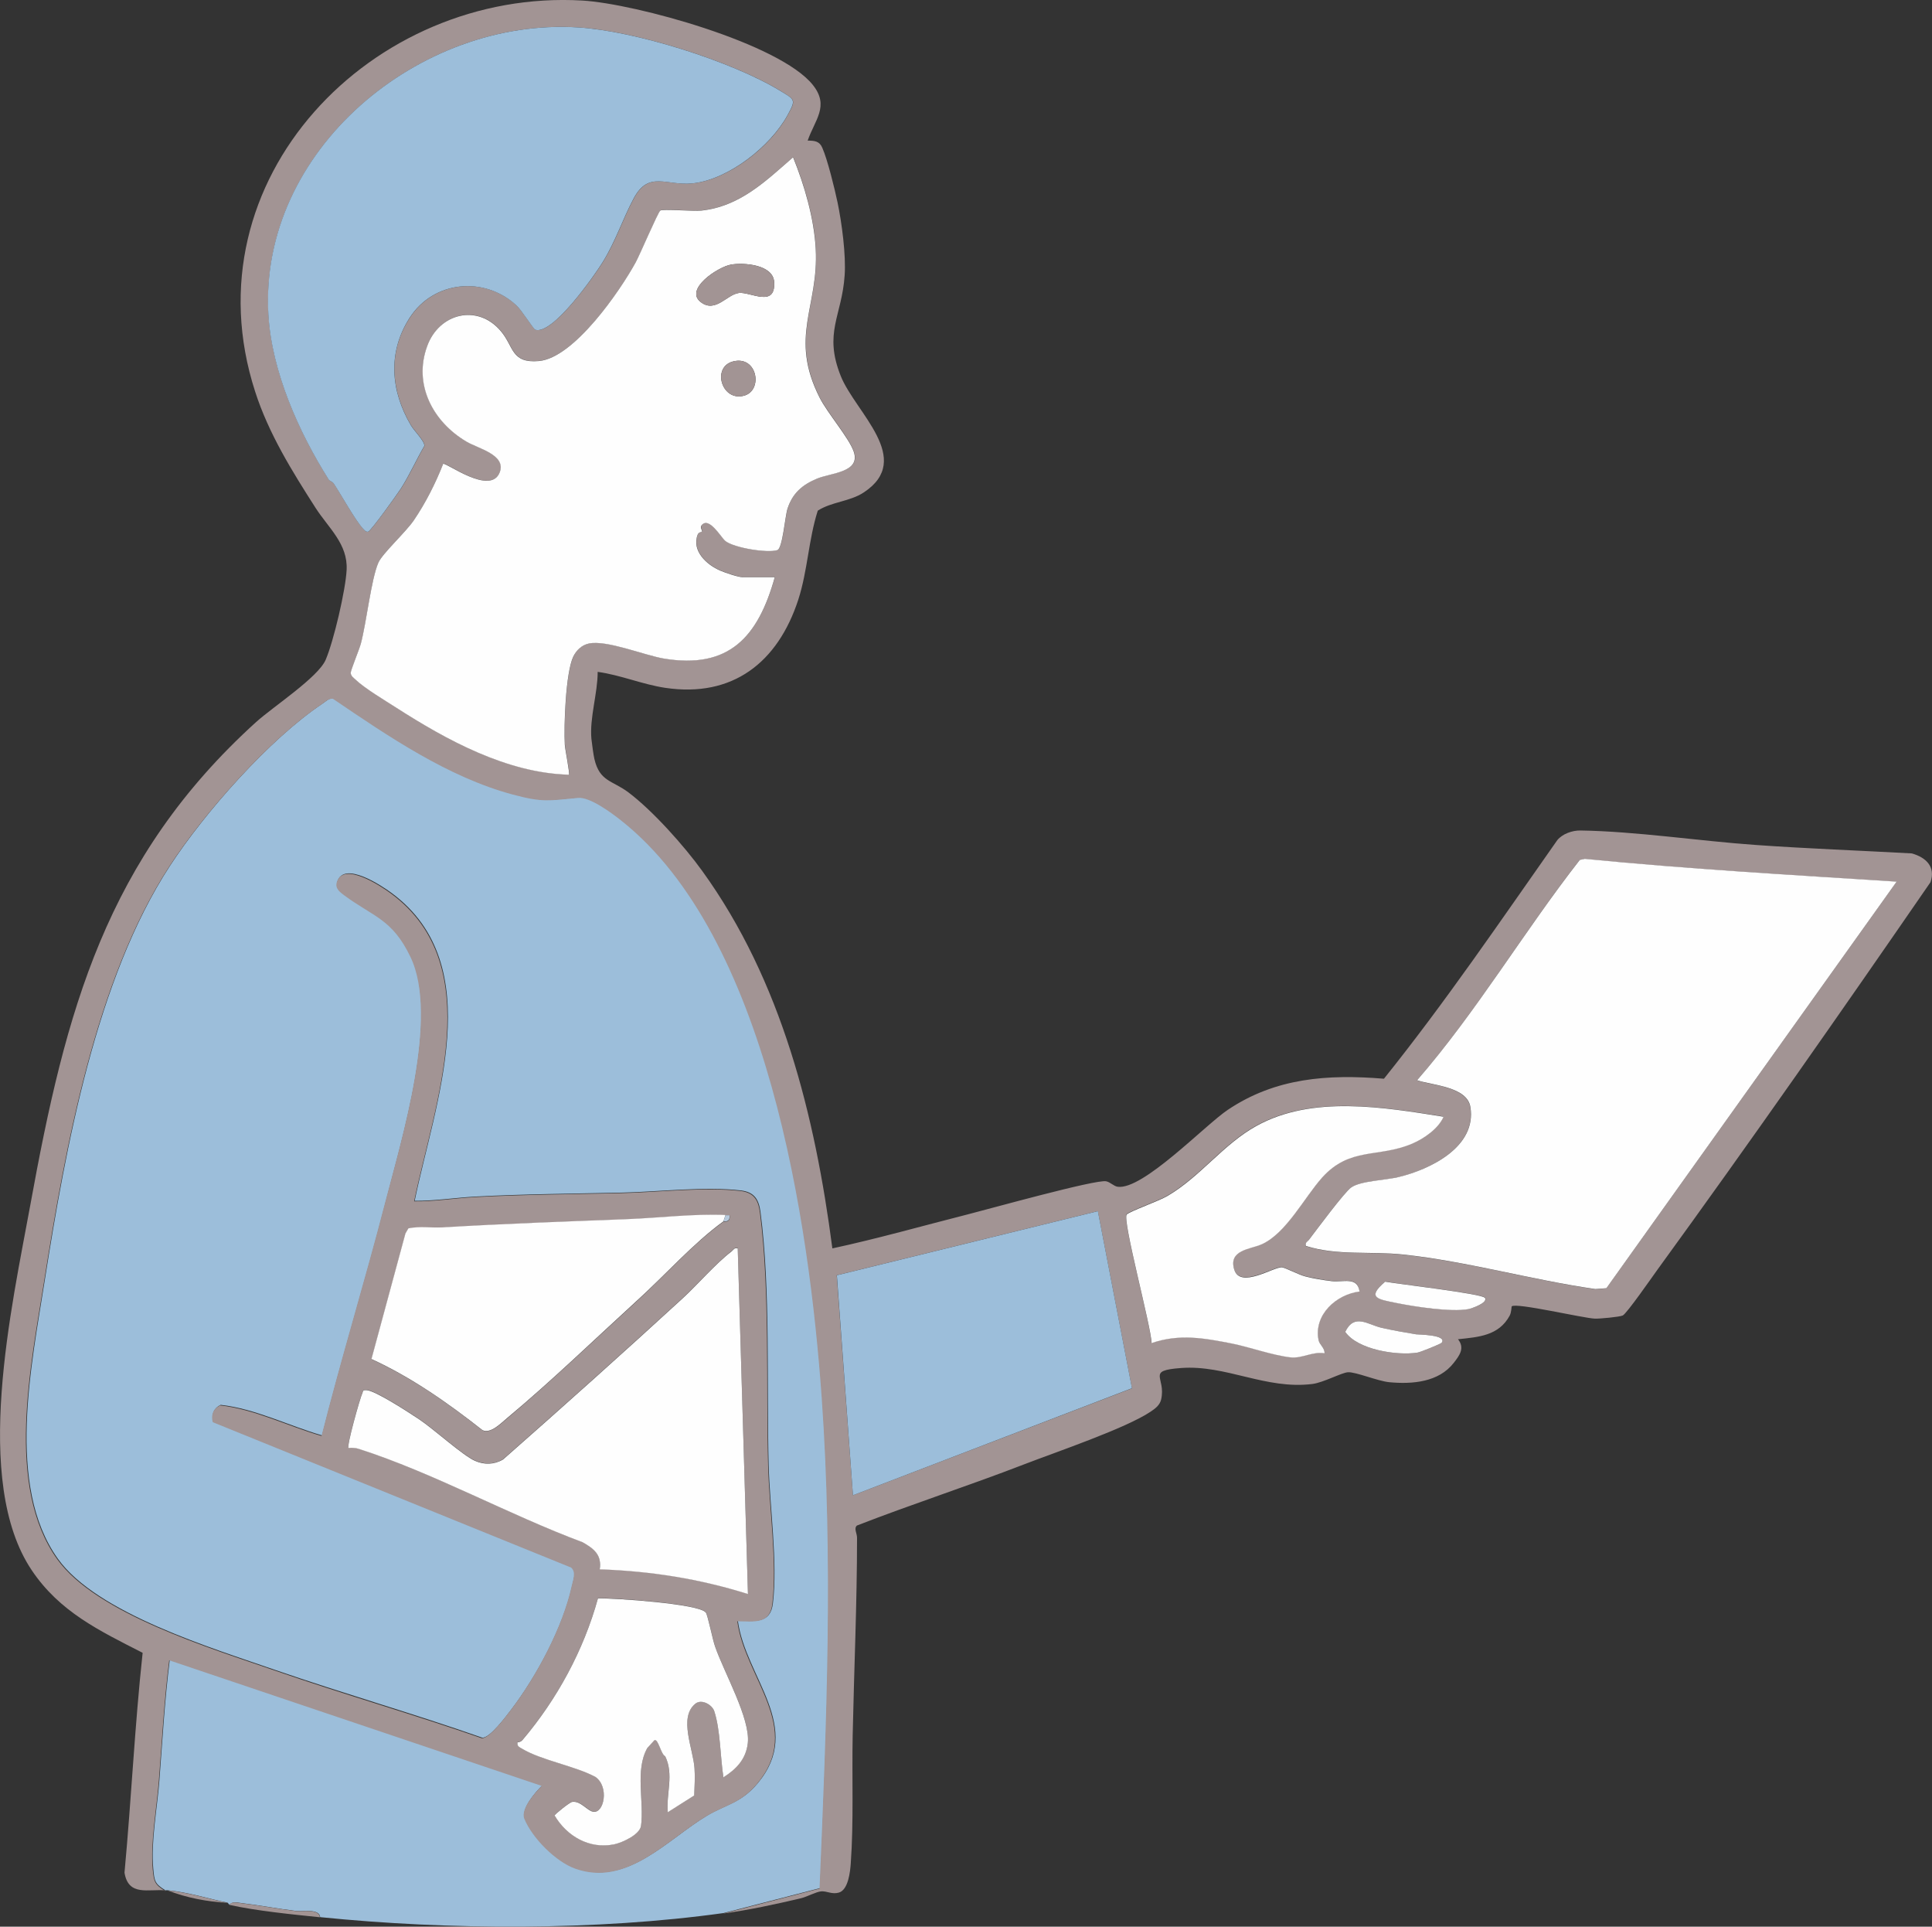 <?xml version="1.0" encoding="UTF-8"?>
<svg id="_レイヤー_3" data-name="レイヤー_3" xmlns="http://www.w3.org/2000/svg" viewBox="0 0 141.68 141.26">
  <rect x="0" y="0" width="141.68" height="141.26" fill="#333333" stroke="none"/>
  <defs>
    <style>
      .cls-1 {
        fill: #9cbeda;
      }

      .cls-2 {
        fill: #a29494;
      }

      .cls-3 {
        fill: #fefefe;
      }

      .cls-4 {
        fill: #b6c8db;
      }
    </style>
  </defs>
  <path class="cls-1" d="M12.14,138.6c-.78-.48-.82-.67-.9-1.59-.19-1.95.3-4.51.45-6.49.22-2.94.39-5.9.76-8.83l27.32,9.21c-.49.48-1.57,1.7-1.28,2.41.58,1.4,2.3,3.14,3.74,3.66,3.79,1.35,6.74-2.14,9.63-3.86,1.41-.84,2.46-.9,3.69-2.35,3.46-4.11-.89-7.77-1.44-11.93,1.21,0,2.39.26,2.57-1.28.36-3.02-.23-7.02-.31-10.11-.16-5.88.15-12.83-.6-18.57-.12-.93-.45-1.47-1.43-1.59-2.64-.31-6.07.1-8.75.16-3.58.08-7.16.1-10.73.29-1.48.08-2.96.32-4.45.31,1.45-7.09,5.46-17.26-1.67-22.55-.75-.56-3.52-2.4-4-.85-.14.46.21.72.55.97,2.14,1.58,3.52,1.73,4.85,4.51,2.11,4.41-.68,13.4-1.88,18.1-1.46,5.69-3.2,11.32-4.64,17.02-2.46-.71-4.9-1.96-7.44-2.24-.5.24-.68.69-.54,1.23l26.28,10.66c.39.33.13.93.04,1.37-.66,3.03-2.61,6.65-4.48,9.1-.36.47-1.57,2.1-2.12,2.04-5.01-1.76-10.12-3.22-15.14-4.95-4.63-1.61-13.12-4.16-15.98-8.17-3.83-5.36-1.92-14.25-.96-20.4,1.54-9.77,3.77-22.09,9.17-30.38,2.55-3.92,7.3-9.31,11.19-11.91.24-.16.49-.43.81-.4,4.05,2.74,8.43,5.75,13.21,7.03,2.22.59,2.62.44,4.77.24.86-.08,2.43,1.08,3.15,1.65,10.75,8.49,13.81,29.5,14.72,42.34.85,12,.35,24-.16,35.98l-7.08,1.83c-9.33,1.3-20.2,1.25-29.58.3-.06-.65-1.32-.4-1.73-.45-1.36-.16-2.74-.43-4.1-.59-.25-.03-.65-.12-.81.13-.06-.01-.12-.14-.15-.15-1.44-.3-2.85-.76-4.38-.91-.05,0-.1,0-.15,0Z"/>
  <path class="cls-2" d="M12.14,138.6c-1.25-.12-2.72.46-3.01-1.3.5-5.37.75-10.77,1.33-16.12-3.17-1.62-6.08-3-8.13-6.05-4.4-6.54-1.46-19.35-.1-26.82,2.58-14.19,5.52-25.37,16.55-35.37,1.24-1.12,4.54-3.27,5.1-4.56.59-1.37,1.47-5.13,1.54-6.61.09-1.89-1.32-3.05-2.27-4.52-1.73-2.7-3.45-5.46-4.44-8.54C13.67,13.14,27.32-.86,42.71.04c3.89.23,14.47,3.14,16.9,6.19,1.24,1.55.13,2.58-.38,4.08.49,0,.86.03,1.07.52.39.88.91,3.01,1.12,4.01.31,1.47.63,3.88.52,5.36-.2,2.98-1.56,4.19-.28,7.38,1.07,2.66,5.39,6.07,1.69,8.52-1.03.68-2.35.68-3.38,1.34-.68,2.13-.74,4.4-1.43,6.53-1.5,4.6-4.81,7.2-9.76,6.46-1.67-.25-3.27-.94-4.95-1.17,0,1.57-.6,3.37-.46,4.91.03.29.16,1.25.22,1.48.39,1.67,1.32,1.56,2.5,2.45,1.79,1.35,4.1,3.94,5.41,5.76,5.82,8.05,8.27,17.93,9.54,27.67,3.34-.72,6.64-1.66,9.95-2.5,1.43-.36,9.38-2.58,10.13-2.42.3.06.56.36.84.4,1.85.26,6.42-4.53,8.08-5.64,3.5-2.35,7.33-2.62,11.45-2.28,4.51-5.62,8.56-11.59,12.71-17.49.38-.47,1.11-.72,1.7-.71,4.06.06,8.71.77,12.84,1.06,3.81.27,7.64.41,11.46.62,1.03.29,1.76.97,1.37,2.11-6.57,9.53-13.22,19.05-20.03,28.42-.37.51-2.25,3.22-2.54,3.35-.25.11-1.69.24-2.03.23-.86-.03-5.82-1.2-6.11-.9-.02.02-.02.44-.15.68-.8,1.48-2.29,1.57-3.79,1.73.51.64.13,1.17-.31,1.73-1.1,1.42-3.04,1.58-4.73,1.42-.84-.08-2.48-.77-3.03-.73-.47.03-1.8.76-2.61.86-3.41.43-6.34-1.42-9.63-1.17-2.6.19-1.08.66-1.46,2.31-.1.42-.43.66-.77.89-1.83,1.23-6.97,2.97-9.27,3.86-4.06,1.57-8.21,2.91-12.27,4.49-.24.22.01.56.01.9,0,4.81-.22,9.69-.32,14.49-.06,3.05.08,6.35-.14,9.37-.04.61-.18,1.95-.87,2.15-.5.15-.88-.12-1.29-.09-.38.03-1.03.39-1.47.5-1.9.45-3.8.86-5.74,1.13l7.08-1.83c.51-11.98,1.01-23.98.16-35.98-.91-12.84-3.97-33.85-14.72-42.34-.72-.57-2.29-1.73-3.15-1.65-2.15.2-2.56.35-4.77-.24-4.78-1.28-9.17-4.29-13.21-7.03-.32-.03-.57.24-.81.4-3.88,2.6-8.64,7.99-11.19,11.91-5.4,8.29-7.63,20.61-9.17,30.38-.97,6.15-2.88,15.04.96,20.4,2.87,4.01,11.35,6.56,15.98,8.17,5.02,1.74,10.13,3.2,15.14,4.95.55.06,1.76-1.57,2.12-2.04,1.87-2.45,3.82-6.08,4.48-9.1.1-.44.35-1.04-.04-1.37l-26.28-10.66c-.14-.54.04-.99.54-1.23,2.53.28,4.98,1.53,7.44,2.24,1.44-5.7,3.17-11.33,4.64-17.02,1.21-4.69,4-13.69,1.88-18.1-1.33-2.78-2.71-2.93-4.85-4.51-.34-.25-.69-.52-.55-.97.48-1.55,3.25.29,4,.85,7.13,5.29,3.13,15.47,1.67,22.55,1.48.02,2.97-.23,4.45-.31,3.57-.19,7.15-.21,10.73-.29,2.68-.06,6.12-.47,8.75-.16.99.12,1.31.66,1.43,1.59.74,5.74.44,12.7.6,18.57.08,3.09.67,7.09.31,10.11-.18,1.54-1.36,1.28-2.57,1.28.55,4.16,4.9,7.81,1.44,11.93-1.23,1.45-2.28,1.51-3.69,2.35-2.89,1.72-5.83,5.21-9.63,3.86-1.44-.51-3.16-2.25-3.74-3.66-.29-.71.78-1.92,1.28-2.41l-27.32-9.21c-.37,2.93-.53,5.89-.76,8.83-.15,1.98-.63,4.53-.45,6.49.09.91.13,1.1.9,1.59ZM24.11,35.17c.05.08.28.14.38.29.56.86,1.54,2.65,2.14,3.3.1.11.2.27.38.22.19-.05,2.15-2.77,2.41-3.18.63-.99,1.12-2.09,1.71-3.11.03-.34-.75-1.11-.99-1.51-1.48-2.52-1.73-5.34-.09-7.88,1.76-2.73,5.47-3.08,7.83-.91.37.34,1.25,1.75,1.39,1.79,1.27.38,4.33-3.97,4.95-4.98.96-1.56,1.46-3.16,2.27-4.67,1.1-2.05,2.41-.88,4.34-1.09,2.63-.29,5.69-2.71,6.93-4.99.63-1.15.56-1.12-.53-1.79-3.58-2.18-10.64-4.39-14.82-4.65-11.61-.74-23.42,8.98-22.72,21.06.24,4.16,2.23,8.62,4.43,12.1ZM56.82,42.31h-2.34c-.32,0-1.28-.33-1.64-.48-1-.42-2.14-1.46-1.66-2.66.07-.17.3-.18.31-.21.03-.08-.14-.29-.05-.43.53-.75,1.45.87,1.76,1.12.62.51,3.1.92,3.82.67.38-.13.56-2.47.74-3.03.36-1.15,1.09-1.76,2.17-2.21s3.2-.45,2.69-1.97c-.34-1.01-1.93-2.84-2.51-3.98-2.24-4.47-.05-6.64-.28-10.89-.12-2.24-.82-4.65-1.66-6.72-2.02,1.75-3.9,3.61-6.73,3.91-.58.06-2.85-.13-3.01,0s-1.49,3.22-1.8,3.79c-1.16,2.13-4.53,7.02-7.1,7.24-2.05.18-1.83-1.06-2.79-2.19-1.7-2.02-4.52-1.33-5.4,1.09-1.04,2.84.44,5.56,2.88,7.01.86.51,2.93.96,2.44,2.24-.67,1.77-3.96-.75-4.15-.61-.57,1.42-1.28,2.85-2.14,4.12-.61.9-2.31,2.44-2.61,3.12-.54,1.2-.87,4.38-1.29,5.95-.12.44-.74,1.93-.74,2.13,0,.26.22.37.38.52.61.58,2.17,1.52,2.95,2.03,3.72,2.4,8.15,4.79,12.67,4.92.08-.08-.28-1.85-.3-2.19-.09-1.4.06-5.28.62-6.47.22-.48.62-.85,1.15-.96,1.3-.27,4.01.86,5.47,1.1,4.82.81,6.93-1.6,8.16-5.97ZM139.08,64.65c-7.63-.49-15.27-.92-22.87-1.67l-.37.08c-4.12,5.27-7.53,11.1-11.93,16.15,1.12.38,3.67.46,3.91,1.97.47,2.9-2.95,4.57-5.27,5.13-.94.23-2.79.28-3.47.76-.52.37-2.55,3.12-3.1,3.84-.11.15-.29.19-.23.45,2.31.73,4.71.37,7.15.63,4.68.5,9.41,1.85,14.08,2.53l.81-.06,21.28-29.8ZM105.87,81.86c-4.41-.69-9.64-1.59-13.74.67-2.43,1.34-4.09,3.7-6.5,5.12-.67.4-2.71,1.1-3.01,1.37-.36.32,1.81,8.31,1.82,9.43,2.04-.69,3.88-.36,5.92.04,1.34.26,2.95.86,4.28,1.01.84.09,1.62-.44,2.48-.3.03-.4-.37-.6-.44-.99-.35-1.85,1.31-3.33,3.01-3.54-.15-1.12-1.21-.65-2.04-.76-.6-.07-1.34-.2-1.92-.34-.49-.13-1.46-.64-1.73-.67-.58-.06-3.06,1.59-3.5.16s1.18-1.48,2.01-1.85c1.81-.81,3.13-3.44,4.45-4.91,2.03-2.25,4.09-1.41,6.59-2.47.87-.37,1.95-1.1,2.31-1.99ZM80.51,88.8l-19.15,4.7,1.19,16.13,20.46-7.84-2.5-12.98ZM53.2,89.1c-2.44-.1-4.88.22-7.31.31-4.49.16-8.94.33-13.44.6-.83.05-1.68-.1-2.49.07l-.22.38-2.49,9.2c2.94,1.34,5.62,3.23,8.15,5.22.59.26,1.34-.51,1.81-.9,3.18-2.67,6.42-5.78,9.51-8.6,2.01-1.84,4.16-4.25,6.34-5.81.03-.02.51.12.45-.45-.1,0-.2,0-.3,0ZM54.1,91.51c-.26-.07-.3.11-.45.22-1.16.89-2.49,2.44-3.62,3.47-4.33,3.97-8.7,7.88-13.13,11.78-.65.4-1.39.41-2.08.1-.9-.4-3.02-2.33-4.07-3.03-.68-.45-3.26-2.15-3.9-2.15-.27,0-.18.02-.27.2-.18.39-1.17,3.9-1.02,4.04.26-.02.51,0,.76.07,5.44,1.76,11,4.83,16.4,6.84.83.47,1.42.92,1.26,1.99,3.74.13,7.31.69,10.87,1.81l-.75-25.36ZM108.89,95.14c-.22-.3-6.46-1.02-7.3-1.18-1.4,1.19-.53,1.29.81,1.56s4.04.69,5.3.45c.23-.04,1.47-.45,1.2-.84ZM105.72,98.45c.46-.59-1.71-.6-1.87-.62-.84-.14-1.71-.29-2.54-.48-1.02-.23-1.99-1.09-2.66.3.91,1.31,3.8,1.76,5.3,1.52.21-.03,1.71-.64,1.77-.72ZM53.05,130.3c.95-.6,1.66-1.34,1.79-2.51.2-1.79-1.75-5.19-2.4-7.08-.17-.5-.53-2.28-.68-2.49-.47-.65-6.79-1.08-7.91-1.04-1.05,3.8-2.98,7.39-5.54,10.39-.09.1-.23.15-.36.16-.06.3.14.36.35.48,1.4.84,3.84,1.25,5.35,2.05,1.05.71.66,2.73-.16,2.56-.43-.09-.91-.81-1.53-.72-.17.02-1.26.9-1.29,1,.9,1.5,2.55,2.49,4.38,2.11.6-.13,1.87-.71,1.96-1.36.24-1.76-.46-4.07.46-5.7.02-.04.48-.56.52-.57.28-.15.49,1.05.79,1.17.64,1.36.07,2.69.19,4.11l1.94-1.23c.02-.66.07-1.35.02-2.01-.1-1.42-1.17-3.7.05-4.71.46-.38,1.24.07,1.4.54.45,1.38.44,3.38.67,4.84Z"/>
  <path class="cls-2" d="M16.82,139.66c.15-.26.56-.16.81-.13,1.36.16,2.73.42,4.1.59.41.05,1.67-.2,1.73.45-2.03-.21-4.68-.47-6.64-.91Z"/>
  <path class="cls-2" d="M16.67,139.51c-1.48-.08-3-.37-4.38-.91,1.52.15,2.94.6,4.38.91Z"/>
  <path class="cls-3" d="M56.82,42.31c-1.22,4.37-3.34,6.78-8.16,5.97-1.45-.25-4.17-1.37-5.47-1.1-.53.11-.92.49-1.15.96-.56,1.19-.7,5.07-.62,6.47.02.34.38,2.11.3,2.19-4.52-.12-8.94-2.52-12.67-4.92-.78-.5-2.34-1.44-2.95-2.03-.16-.15-.37-.27-.38-.52,0-.2.62-1.69.74-2.13.42-1.57.76-4.75,1.29-5.95.3-.68,2-2.22,2.61-3.12.86-1.27,1.58-2.7,2.14-4.12.19-.14,3.48,2.37,4.15.61.48-1.28-1.58-1.73-2.44-2.24-2.45-1.45-3.92-4.18-2.88-7.01.88-2.42,3.7-3.11,5.4-1.09.96,1.13.74,2.37,2.79,2.19,2.57-.22,5.94-5.12,7.1-7.24.31-.57,1.63-3.66,1.8-3.79s2.43.06,3.01,0c2.83-.3,4.72-2.16,6.73-3.91.84,2.07,1.54,4.48,1.66,6.72.23,4.25-1.97,6.43.28,10.89.57,1.14,2.17,2.97,2.51,3.98.51,1.52-1.66,1.54-2.69,1.97-1.08.45-1.8,1.06-2.17,2.21-.18.56-.36,2.9-.74,3.03-.72.24-3.19-.16-3.82-.67-.31-.25-1.22-1.87-1.76-1.12-.1.14.08.35.05.43-.01.03-.24.04-.31.21-.48,1.2.66,2.24,1.66,2.66.35.15,1.31.48,1.64.48h2.34ZM53.61,19.4c-.95.16-3.45,1.81-2.22,2.75,1.08.83,1.92-.57,2.8-.67.83-.1,2.7,1.12,2.58-.81-.08-1.28-2.24-1.43-3.16-1.27ZM53.76,26.5c-1.6.41-.83,3,.84,2.5,1.37-.41.93-2.95-.84-2.5Z"/>
  <path class="cls-3" d="M139.08,64.65l-21.28,29.8-.81.06c-4.67-.67-9.4-2.03-14.08-2.53-2.43-.26-4.83.1-7.15-.63-.07-.26.11-.3.23-.45.55-.72,2.58-3.47,3.1-3.84.68-.48,2.53-.53,3.47-.76,2.33-.56,5.74-2.22,5.27-5.13-.24-1.51-2.8-1.59-3.91-1.97,4.39-5.05,7.81-10.88,11.93-16.15l.37-.08c7.61.75,15.24,1.18,22.87,1.67Z"/>
  <path class="cls-1" d="M24.11,35.17c-2.2-3.48-4.19-7.94-4.43-12.1-.7-12.08,11.11-21.8,22.72-21.06,4.17.26,11.24,2.47,14.82,4.65,1.09.66,1.16.64.53,1.79-1.25,2.28-4.31,4.7-6.93,4.99-1.94.21-3.24-.96-4.34,1.09-.81,1.51-1.31,3.11-2.27,4.67-.62,1.01-3.67,5.36-4.95,4.98-.14-.04-1.02-1.46-1.39-1.79-2.36-2.17-6.07-1.82-7.83.91-1.63,2.54-1.39,5.36.09,7.88.24.41,1.02,1.17.99,1.51-.59,1.01-1.08,2.12-1.71,3.11-.26.41-2.21,3.13-2.41,3.18-.18.04-.28-.12-.38-.22-.6-.66-1.58-2.45-2.14-3.3-.1-.15-.33-.21-.38-.29Z"/>
  <path class="cls-3" d="M54.1,91.51l.75,25.36c-3.56-1.12-7.13-1.68-10.87-1.81.16-1.07-.43-1.52-1.26-1.99-5.4-2.01-10.96-5.09-16.4-6.84-.25-.08-.5-.09-.76-.07-.15-.14.84-3.65,1.02-4.04.08-.18,0-.2.27-.2.64,0,3.22,1.7,3.9,2.15,1.05.7,3.17,2.63,4.07,3.03.69.31,1.43.29,2.08-.1,4.43-3.9,8.8-7.81,13.13-11.78,1.13-1.03,2.45-2.58,3.62-3.47.15-.12.19-.29.45-.22Z"/>
  <polygon class="cls-1" points="80.51 88.8 83.01 101.78 62.55 109.63 61.37 93.5 80.51 88.8"/>
  <path class="cls-3" d="M53.2,89.1l-.15.45c-2.18,1.57-4.32,3.98-6.34,5.81-3.09,2.82-6.32,5.94-9.51,8.6-.47.39-1.21,1.17-1.81.9-2.53-1.99-5.22-3.88-8.15-5.22l2.49-9.2.22-.38c.81-.17,1.66-.03,2.49-.07,4.5-.27,8.95-.43,13.44-.6,2.44-.09,4.87-.41,7.31-.31Z"/>
  <path class="cls-3" d="M105.87,81.86c-.37.88-1.44,1.62-2.31,1.99-2.5,1.06-4.55.22-6.59,2.47-1.32,1.47-2.64,4.1-4.45,4.91-.84.37-2.45.41-2.01,1.85s2.92-.22,3.5-.16c.27.03,1.24.55,1.73.67.58.15,1.32.27,1.92.34.83.1,1.88-.36,2.04.76-1.7.21-3.36,1.69-3.01,3.54.07.38.47.58.44.99-.86-.15-1.64.39-2.48.3-1.33-.15-2.95-.74-4.28-1.01-2.04-.4-3.87-.74-5.92-.04-.01-1.12-2.18-9.11-1.82-9.43.31-.27,2.34-.97,3.01-1.37,2.41-1.42,4.07-3.78,6.5-5.12,4.1-2.27,9.33-1.37,13.74-.67Z"/>
  <path class="cls-3" d="M53.05,130.3c-.23-1.46-.22-3.47-.67-4.84-.15-.47-.94-.93-1.4-.54-1.22,1.01-.15,3.29-.05,4.71.05.66,0,1.35-.02,2.01l-1.94,1.23c-.12-1.42.46-2.75-.19-4.11-.31-.12-.51-1.31-.79-1.17-.03.02-.49.54-.52.57-.92,1.63-.22,3.94-.46,5.7-.09.65-1.36,1.23-1.96,1.36-1.83.38-3.48-.6-4.38-2.11.02-.1,1.12-.98,1.29-1,.62-.09,1.09.64,1.53.72.81.16,1.21-1.85.16-2.56-1.51-.8-3.95-1.21-5.35-2.05-.2-.12-.41-.18-.35-.48.13,0,.27-.06.36-.16,2.55-3,4.49-6.59,5.54-10.39,1.11-.03,7.44.39,7.91,1.04.15.21.5,1.99.68,2.49.65,1.89,2.6,5.29,2.4,7.08-.13,1.17-.84,1.91-1.79,2.51Z"/>
  <path class="cls-3" d="M108.89,95.14c.27.38-.97.79-1.2.84-1.26.24-3.97-.18-5.3-.45s-2.21-.37-.81-1.56c.85.16,7.09.88,7.3,1.18Z"/>
  <path class="cls-3" d="M105.72,98.45c-.06.08-1.56.69-1.77.72-1.5.24-4.39-.21-5.3-1.52.67-1.39,1.65-.53,2.66-.3.83.19,1.7.34,2.54.48.15.02,2.32.03,1.87.62Z"/>
  <path class="cls-4" d="M53.2,89.1c.1,0,.2,0,.3,0,.06.57-.42.43-.45.45l.15-.45Z"/>
  <path class="cls-2" d="M53.61,19.4c.92-.16,3.08,0,3.16,1.27.13,1.93-1.75.71-2.58.81-.89.11-1.72,1.5-2.8.67-1.23-.95,1.28-2.59,2.22-2.75Z"/>
  <path class="cls-2" d="M53.76,26.5c1.76-.46,2.21,2.09.84,2.5-1.66.5-2.44-2.08-.84-2.5Z"/>
</svg>